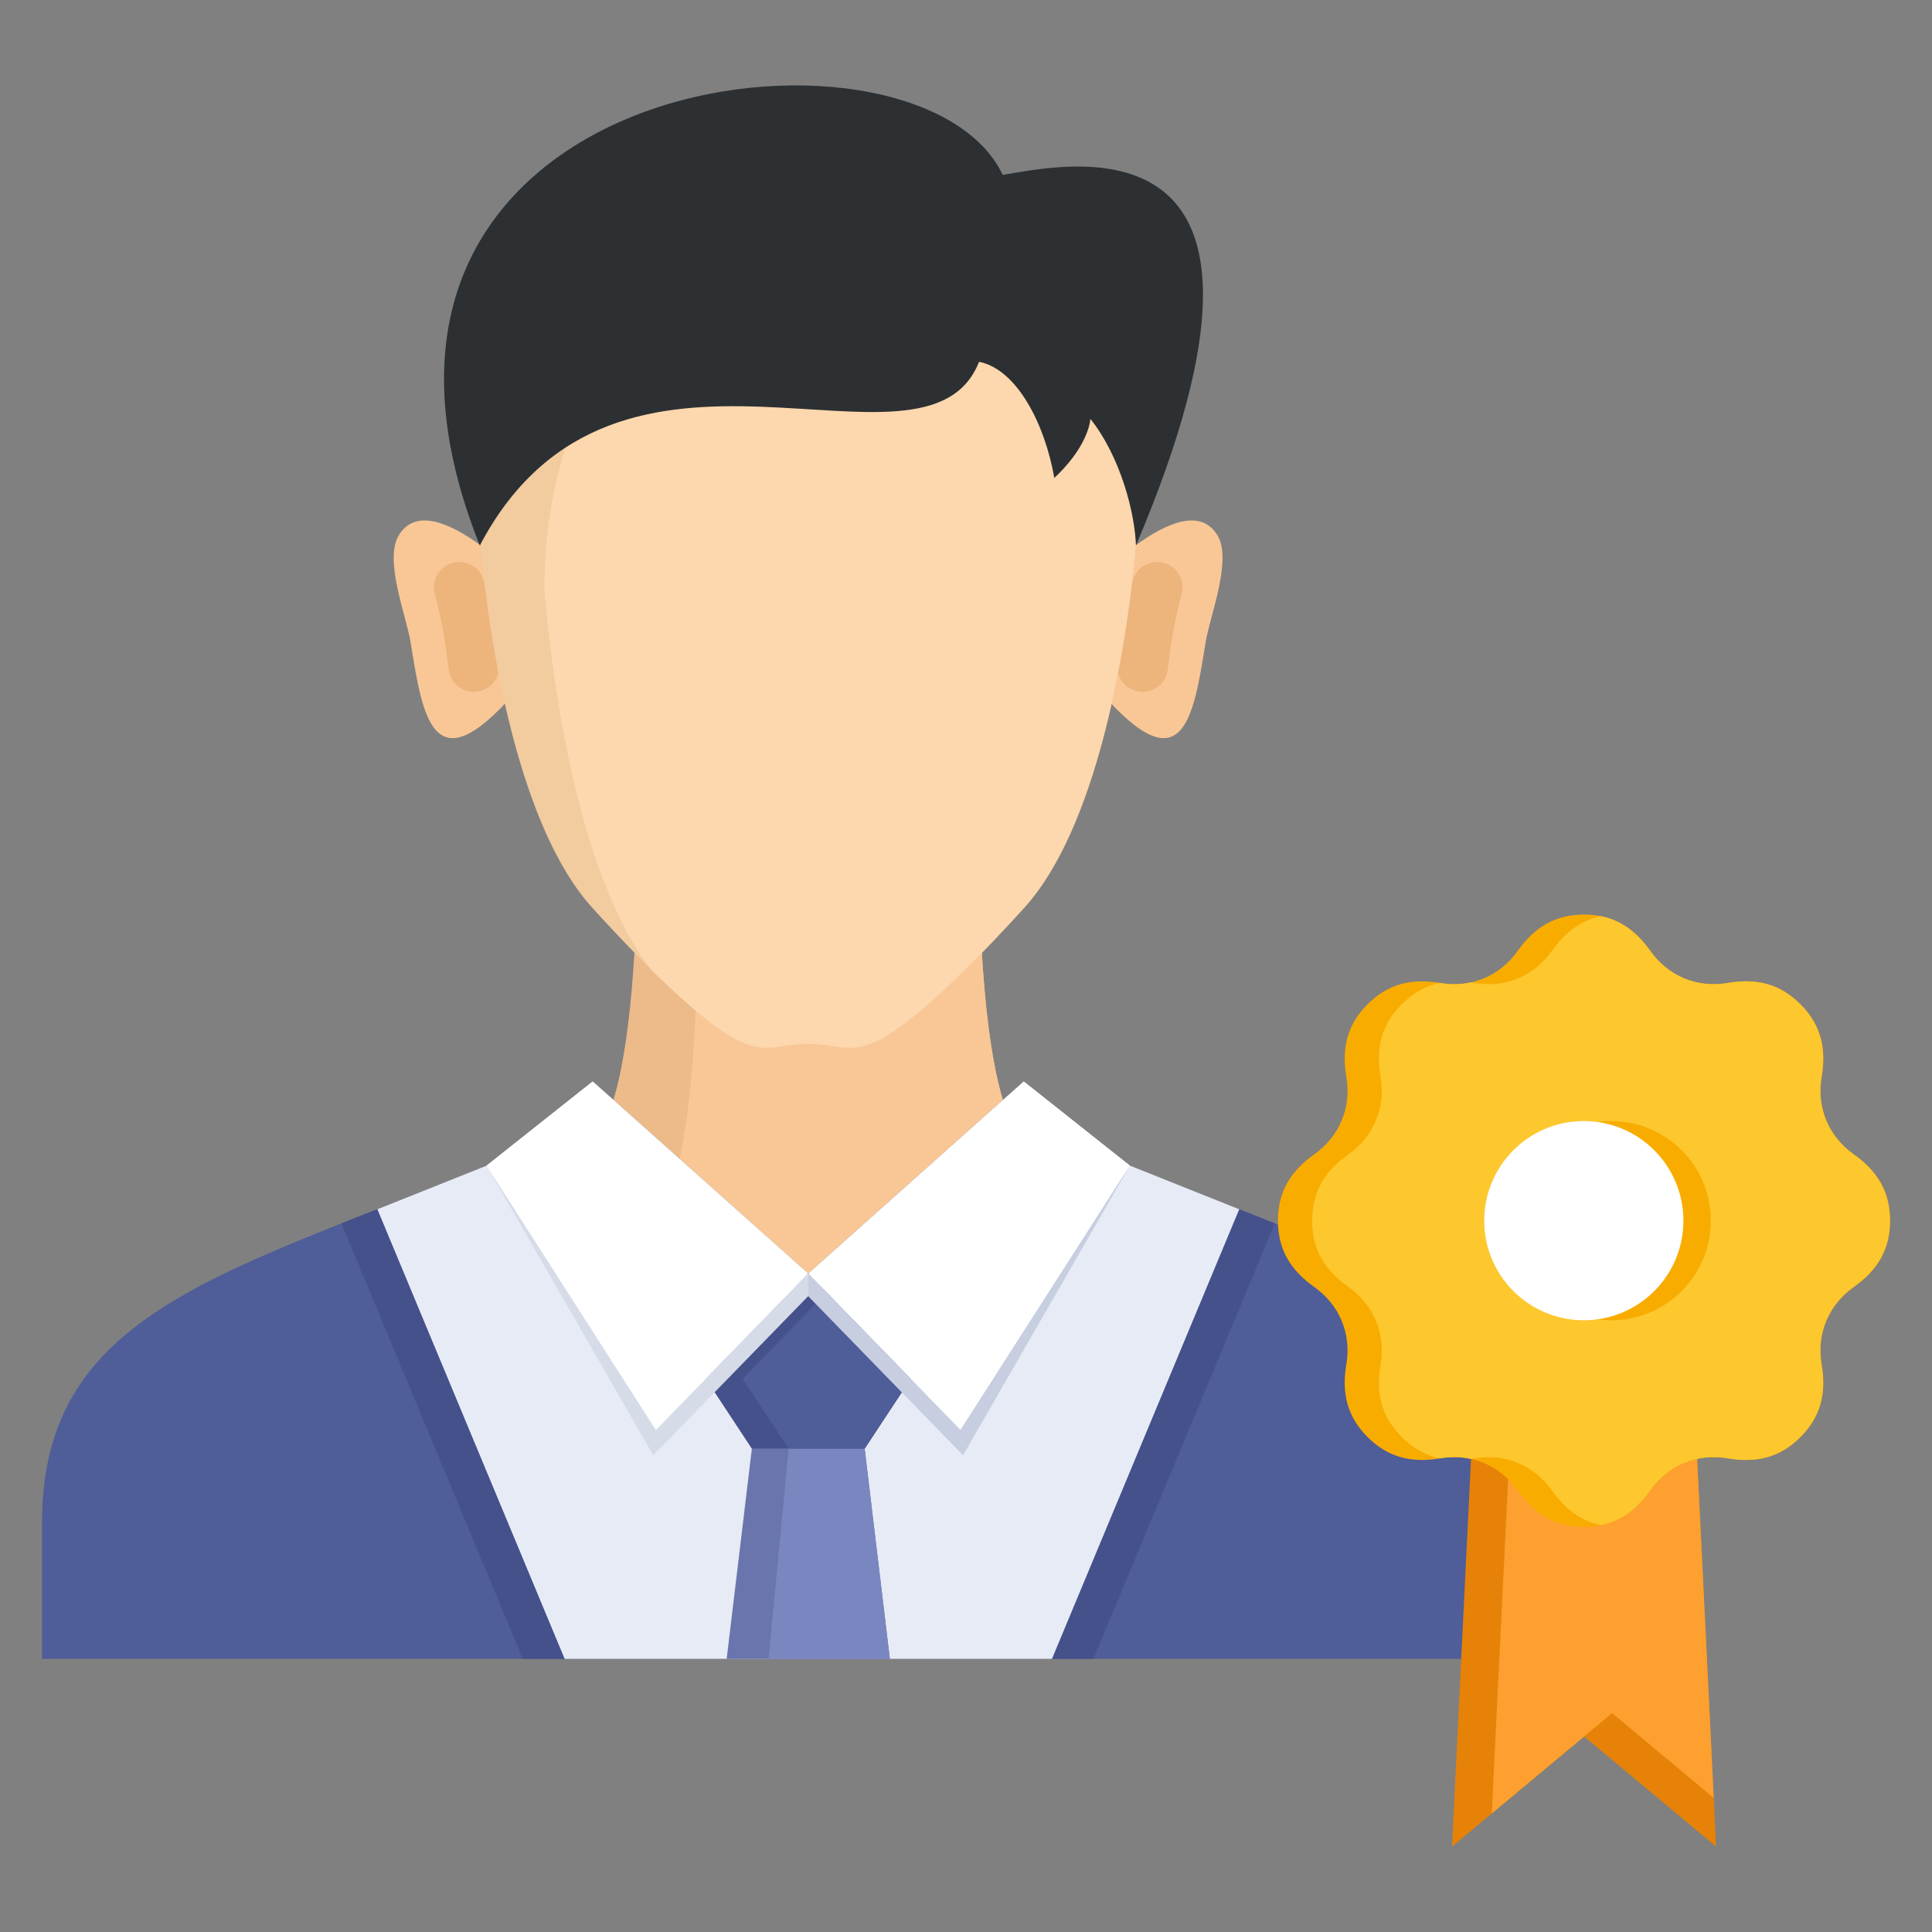 <svg width="60" height="60" viewBox="0 0 60 60" fill="none" xmlns="http://www.w3.org/2000/svg">
<rect x="0" y="0" width="60" height="60" fill="#808080" stroke="none"/>
<path fill-rule="evenodd" clip-rule="evenodd" d="M16.275 21.178C16.16 19.59 16.295 18.093 16.295 18.093C16.002 17.825 15.488 17.345 14.917 16.93C13.992 16.26 12.918 15.763 12.389 16.616C11.913 17.383 12.622 19.134 12.754 19.96C13.143 22.393 13.481 24.566 16.275 21.178H16.275Z" fill="#F9C795"/>
<path fill-rule="evenodd" clip-rule="evenodd" d="M15.026 18.039C14.915 17.619 14.484 17.368 14.064 17.478C13.643 17.589 13.392 18.02 13.503 18.44C13.619 18.877 13.7 19.245 13.765 19.615C13.831 19.985 13.88 20.352 13.933 20.79C13.984 21.222 14.376 21.531 14.808 21.48C15.241 21.429 15.55 21.037 15.499 20.605C15.443 20.135 15.39 19.741 15.319 19.344C15.249 18.946 15.158 18.539 15.026 18.039Z" fill="#EDB47C"/>
<path fill-rule="evenodd" clip-rule="evenodd" d="M33.919 21.178C34.033 19.59 33.898 18.093 33.898 18.093C34.192 17.825 34.706 17.345 35.277 16.93C36.201 16.26 37.275 15.763 37.804 16.616C38.28 17.383 37.571 19.134 37.439 19.96C37.05 22.393 36.713 24.566 33.919 21.178Z" fill="#F9C795"/>
<path fill-rule="evenodd" clip-rule="evenodd" d="M35.174 18.039C35.285 17.619 35.715 17.368 36.136 17.478C36.556 17.589 36.808 18.02 36.697 18.44C36.581 18.877 36.5 19.245 36.434 19.615C36.368 19.985 36.319 20.352 36.267 20.79C36.216 21.222 35.824 21.531 35.391 21.48C34.959 21.429 34.65 21.037 34.701 20.605C34.757 20.135 34.81 19.741 34.88 19.344C34.951 18.946 35.041 18.539 35.174 18.039Z" fill="#EDB47C"/>
<path fill-rule="evenodd" clip-rule="evenodd" d="M25.098 40.312L18.844 34.735C19.48 33.239 19.805 30.152 19.818 25.477H30.378C30.392 30.152 30.716 33.239 31.353 34.735L25.098 40.312Z" fill="#EDBB8A"/>
<path fill-rule="evenodd" clip-rule="evenodd" d="M25.096 40.312L20.953 36.618C21.425 34.948 21.666 32.104 21.677 28.086H30.421C30.531 31.321 30.841 33.538 31.351 34.736L25.096 40.312Z" fill="#F9C795"/>
<path fill-rule="evenodd" clip-rule="evenodd" d="M14.922 16.93C15.22 20.267 16.155 25.717 18.388 28.185C19.254 29.141 21.792 31.877 23.096 32.389C23.922 32.714 24.226 32.421 25.102 32.412C25.978 32.421 26.282 32.714 27.108 32.389C28.412 31.877 30.95 29.141 31.815 28.185C34.049 25.717 34.983 20.267 35.281 16.93C35.281 9.618 30.188 6.375 25.102 6.333C20.015 6.375 14.922 9.618 14.922 16.93Z" fill="#F2CB9F"/>
<path fill-rule="evenodd" clip-rule="evenodd" d="M20.226 30.115C21.225 31.102 22.355 32.1 23.091 32.389C23.917 32.714 24.221 32.421 25.097 32.412C25.974 32.421 26.277 32.714 27.104 32.389C28.407 31.877 30.945 29.141 31.811 28.185C34.044 25.717 34.979 20.267 35.277 16.93C35.277 12.081 33.037 9.022 30.044 7.499C29.084 7.221 28.085 7.08 27.086 7.072C21.999 7.115 16.906 10.563 16.906 18.334C17.198 21.801 18.098 27.416 20.225 30.115H20.226Z" fill="#FDD7AD"/>
<path fill-rule="evenodd" clip-rule="evenodd" d="M48.893 51.519V47.286C48.893 40.728 43.261 39.579 35.085 36.197L31.791 33.586L25.099 39.553L18.406 33.586L15.113 36.197C6.937 39.579 1.305 40.728 1.305 47.286V51.519H48.893Z" fill="#4F5D99"/>
<path fill-rule="evenodd" clip-rule="evenodd" d="M39.591 37.993C39.229 37.849 38.858 37.704 38.48 37.555L32.664 51.519H33.957L39.591 37.993V37.993Z" fill="#45518A"/>
<path fill-rule="evenodd" clip-rule="evenodd" d="M17.535 51.519L11.719 37.555L15.116 36.198L18.41 33.586L25.102 39.553L31.794 33.586L35.088 36.198L38.485 37.555L32.669 51.519H25.102H17.535Z" fill="#E7EBF5"/>
<path fill-rule="evenodd" clip-rule="evenodd" d="M25.102 39.553L28.281 42.819L26.853 44.986L27.636 51.519H22.567L23.35 44.986L21.922 42.819L25.102 39.553Z" fill="#6A75AD"/>
<path fill-rule="evenodd" clip-rule="evenodd" d="M25.101 39.553L28.28 42.819L26.852 44.986L27.635 51.519H23.87L24.491 44.986L23.062 42.819L25.101 39.553Z" fill="#7986BF"/>
<path fill-rule="evenodd" clip-rule="evenodd" d="M25.102 39.553L28.281 42.819L26.853 44.986H25.102H23.35L21.922 42.819L25.102 39.553Z" fill="#45518A"/>
<path fill-rule="evenodd" clip-rule="evenodd" d="M25.671 40.139L28.28 42.819L26.852 44.986H25.1H24.491L23.062 42.819L25.671 40.139Z" fill="#4F5D99"/>
<path fill-rule="evenodd" clip-rule="evenodd" d="M25.438 39.905L20.289 45.194L15.109 36.198L20.369 44.408L25.095 39.553L25.438 39.905Z" fill="#D6DBE8"/>
<path fill-rule="evenodd" clip-rule="evenodd" d="M25.095 39.553L20.369 44.408L15.109 36.198L18.403 33.586L25.095 39.553Z" fill="white"/>
<path fill-rule="evenodd" clip-rule="evenodd" d="M25.102 39.553L29.828 44.408L35.087 36.198L31.794 33.586L25.102 39.553Z" fill="white"/>
<path fill-rule="evenodd" clip-rule="evenodd" d="M10.602 37.993C10.964 37.849 11.334 37.704 11.713 37.555L17.529 51.519H16.235L10.602 37.993L10.602 37.993Z" fill="#45518A"/>
<path fill-rule="evenodd" clip-rule="evenodd" d="M25.102 40.257L29.908 45.194L35.088 36.198L29.828 44.408L25.102 39.553L25.102 40.257Z" fill="#C7CEE0"/>
<path fill-rule="evenodd" clip-rule="evenodd" d="M14.901 16.94C8.979 2.136 28.515 -0.127 31.14 5.431C32.986 5.143 41.127 3.177 35.278 16.94C35.247 15.97 34.821 14.219 33.864 13.009C33.842 13.241 33.677 13.967 32.743 14.843C32.45 13.17 31.583 11.47 30.406 11.236C28.737 15.45 19.171 8.842 14.901 16.94Z" fill="#2C3033"/>
<path fill-rule="evenodd" clip-rule="evenodd" d="M52.549 42.098L53.296 57.348L49.195 53.928L45.094 57.348L45.841 42.098H52.549Z" fill="#E68207"/>
<path fill-rule="evenodd" clip-rule="evenodd" d="M52.549 42.098L53.222 55.837L50.064 53.203L49.195 53.928L46.328 56.319L47.025 42.098H52.549Z" fill="#FDA02F"/>
<path fill-rule="evenodd" clip-rule="evenodd" d="M51.258 29.536C51.813 30.317 52.709 30.689 53.654 30.528C54.533 30.379 55.269 30.54 55.915 31.187C56.562 31.834 56.723 32.569 56.574 33.448C56.414 34.393 56.785 35.289 57.566 35.844C58.294 36.361 58.7 36.994 58.7 37.909C58.7 38.824 58.293 39.457 57.566 39.973C56.785 40.528 56.414 41.424 56.574 42.37C56.723 43.248 56.562 43.983 55.915 44.63C55.268 45.278 54.534 45.438 53.654 45.289C52.709 45.129 51.813 45.5 51.258 46.282C50.742 47.008 50.108 47.415 49.194 47.415C48.279 47.415 47.645 47.008 47.129 46.282C46.574 45.5 45.678 45.129 44.733 45.289C43.854 45.438 43.119 45.277 42.472 44.63C41.825 43.983 41.664 43.249 41.813 42.37C41.973 41.424 41.602 40.528 40.821 39.973C40.094 39.457 39.688 38.824 39.688 37.909C39.688 36.994 40.094 36.361 40.821 35.844C41.602 35.289 41.974 34.393 41.813 33.448C41.664 32.569 41.825 31.834 42.472 31.187C43.119 30.54 43.853 30.38 44.733 30.528C45.678 30.689 46.574 30.317 47.129 29.536C47.645 28.809 48.279 28.403 49.194 28.403C50.108 28.403 50.742 28.809 51.258 29.536H51.258Z" fill="#F9AC00"/>
<path fill-rule="evenodd" clip-rule="evenodd" d="M51.252 29.536C51.808 30.317 52.703 30.689 53.649 30.528C54.528 30.379 55.263 30.54 55.91 31.187C56.557 31.834 56.717 32.568 56.568 33.448C56.408 34.393 56.779 35.289 57.561 35.844C58.288 36.361 58.694 36.994 58.694 37.909C58.694 38.824 58.288 39.457 57.561 39.973C56.779 40.528 56.408 41.424 56.568 42.37C56.717 43.248 56.557 43.984 55.91 44.63C55.263 45.278 54.528 45.438 53.649 45.289C52.703 45.129 51.808 45.5 51.252 46.282C50.843 46.858 50.36 47.233 49.722 47.363C49.084 47.233 48.601 46.858 48.192 46.282C47.636 45.5 46.741 45.129 45.795 45.289C45.755 45.296 45.714 45.302 45.675 45.307C45.373 45.242 45.053 45.234 44.727 45.289L44.715 45.291C44.287 45.203 43.897 44.993 43.534 44.63C42.887 43.983 42.727 43.249 42.876 42.37C43.036 41.424 42.665 40.528 41.883 39.973C41.156 39.457 40.75 38.824 40.75 37.909C40.75 36.994 41.156 36.361 41.883 35.844C42.665 35.289 43.036 34.393 42.876 33.448C42.727 32.569 42.887 31.834 43.534 31.187C43.897 30.824 44.287 30.614 44.715 30.526L44.727 30.528C45.053 30.584 45.372 30.576 45.674 30.51C45.714 30.515 45.755 30.521 45.795 30.528C46.741 30.689 47.636 30.317 48.191 29.536C48.601 28.959 49.084 28.585 49.722 28.454C50.36 28.585 50.843 28.959 51.252 29.536Z" fill="#FDC72E"/>
<path d="M50.038 41.002C51.746 41.002 53.131 39.617 53.131 37.909C53.131 36.2 51.746 34.816 50.038 34.816C48.33 34.816 46.945 36.2 46.945 37.909C46.945 39.617 48.33 41.002 50.038 41.002Z" fill="#F9AC00"/>
<path d="M49.187 41.002C50.895 41.002 52.28 39.617 52.28 37.909C52.28 36.2 50.895 34.816 49.187 34.816C47.478 34.816 46.094 36.2 46.094 37.909C46.094 39.617 47.478 41.002 49.187 41.002Z" fill="white"/>
</svg>
